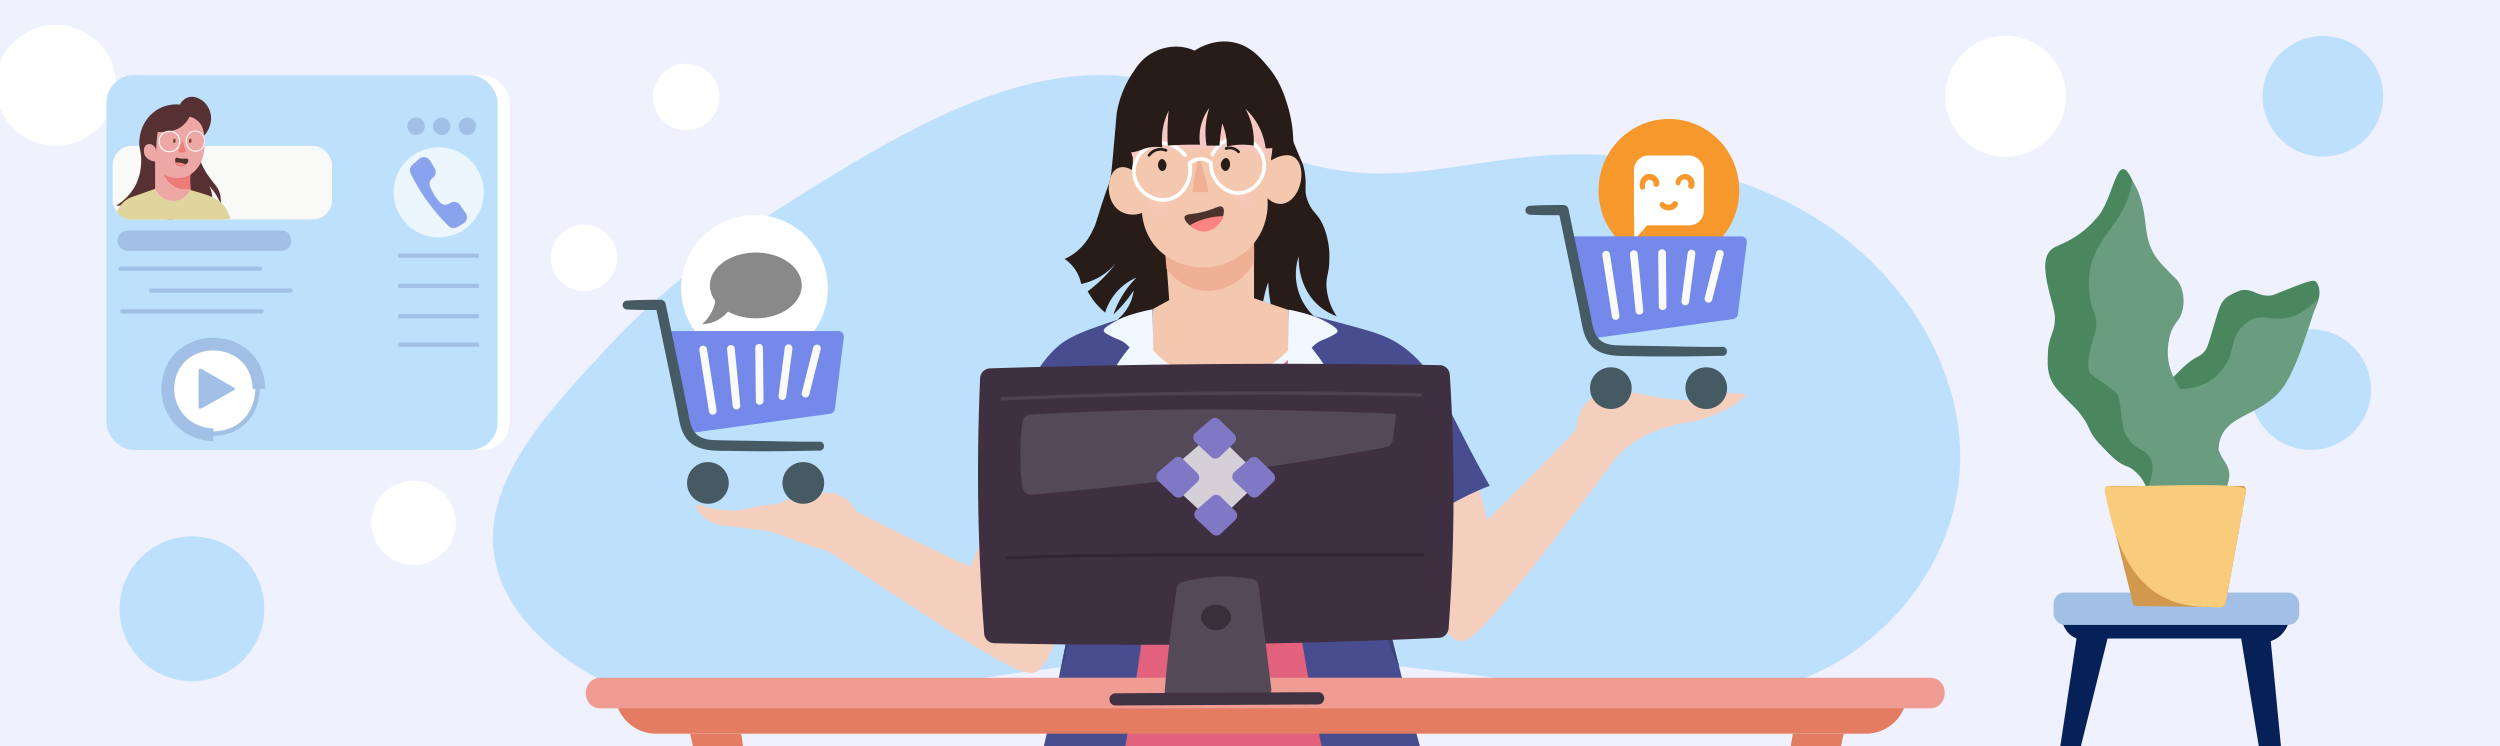 <svg xmlns="http://www.w3.org/2000/svg" id="Layer_1" data-name="Layer 1" viewBox="0 0 1340 400"><defs><style>.cls-2{fill:#bde0fd}.cls-3{fill:#fff}.cls-5{fill:#a2c0e5}.cls-10{fill:#f4cfbd}.cls-12{fill:#f0f7ff}.cls-13{fill:#271c17}.cls-14{fill:#f4c8af}.cls-15{fill:#efb095}.cls-16{fill:#474d8e}.cls-17{fill:#f7c7b5}.cls-19{fill:#4b332c}.cls-20{fill:#ff8382}.cls-21{fill:#3a4277}.cls-22{fill:#f6982c}.cls-23{fill:#898989}.cls-24{fill:#e37c61}.cls-29{fill:#eb7c7a}.cls-31{fill:#784024}.cls-33{fill:#7489ea}.cls-35{fill:#544957}.cls-40{fill:#8178c5}.cls-42{fill:#455a63}.cls-43{fill:#fafafa}</style></defs><path fill="#eff1ff" d="M0 0h1340v400H0z"/><path class="cls-2" d="M319.44 363.05c-7-3.8-43.52-23.6-53-58.2-11.75-42.9 25.25-82.4 61.14-120.72 10.42-11.13 38.27-39.53 89.1-71.67C479.43 72.79 549.93 28.21 617 43.2c38.15 8.53 28.93 26 73.37 41.37 72.5 25.08 113.88-15.57 205.55 3.36 18.15 3.75 54.28 11.57 87.93 36.07 48.81 35.56 78.75 96.35 62.3 152.94-2.55 8.8-12.65 41.64-47.17 68.3-91.86 70.95-207.48-17.17-446.62 14.43-95.03 12.57-168.07 38.55-232.92 3.38z"/><circle class="cls-2" cx="1238.52" cy="208.82" r="32.32"/><circle class="cls-2" cx="1245.07" cy="51.61" r="32.32"/><circle class="cls-2" cx="102.89" cy="326.29" r="38.79"/><circle class="cls-3" cx="221.7" cy="280.25" r="22.59"/><circle class="cls-2" cx="87.94" cy="170.82" r="25.33"/><circle class="cls-3" cx="29.83" cy="45.77" r="32.41"/><circle class="cls-3" cx="1074.98" cy="51.61" r="32.41"/><circle class="cls-3" cx="367.79" cy="51.98" r="17.81"/><circle class="cls-3" cx="313.01" cy="138.17" r="17.81"/><circle class="cls-3" cx="1125.2" cy="145.49" r="17.81"/><circle class="cls-3" cx="181.97" cy="178.34" r="17.81"/><path d="M1105.05 325.57c-.41 1.5-.93 9 3.62 13.74a12.52 12.52 0 004.34 2.89l-12.3 81.8h8.68q10.14-40.87 20.26-81.75h71.62l13.73 83.87h10.13l-8-82.47a14.88 14.88 0 005.06-2.89 15.9 15.9 0 005.07-9.41c-97.97-14.24-120.65-11.41-122.21-5.78z" fill="#062157"/><rect class="cls-5" x="1100.71" y="317.61" width="131.66" height="17.36" rx="5.89"/><path d="M1150.64 262.79c-.39-4.66-6.35-11.78-11.18-13-4.88-2.14-7.85-5.28-13.79-11.55-7-7.38-4.52-8.85-11.64-17.66-11.21-12-17.32-14.73-16.39-29.53 0-11.16 3.89-12.1 3.8-20.87 0-6.3-8.93-26.67-3.37-34.73 2.32-3.47 5.17-3.36 11.38-6.84a49.15 49.15 0 0013.64-11c10.22-9.7 11.26-39.6 19.81-21 5.15 27.52-.64 99.48 17.8 107 3.61.26 5.55-3.32 10.92-8 6.26-5.41 7.56-3.95 10.36-7.74 1.07-1.46 1.42-2.41 4.31-12.22 4.23-13.43 3.39-15.71 14.66-20 6.67-1.37 8.65 3.43 16.17 2.73 1.55-.14 1.21-.32 12.85-4.8 7.89-3 9.92-3.67 11.42-2.59 5.73 7.24-3.34 20.15-6.89 22.93-22 18.91-58.92 53.59-83.86 88.87z" fill="#4a875f"/><path d="M1193.3 261.47c4.31-10.61-1-12.18-4.17-20.31.64-18.22 18.67-16.87 31.64-30 9.39-9.42 15.58-33.28 21.92-51.06-7.63 7.93-14.29 10.1-19.07 10.57-7.1.69-11.94-2.21-17.87 1.23-8.84 6-8.06 11.41-10.82 19.73-6.11 13.69-17.75 17-26.43 16.78-4.9-7.7-8.71-16.24-5.18-29.41 2.25-6.86 5.25-6.69 6.57-13.12a21.21 21.21 0 00-1.35-13.24c-1.61-3.31-3-3.46-7.86-9-16-15.21-6-27.52-17.78-47-3.48 26.85-26.42 31.26-22.89 61 1 10 4.56 11.05 3.38 18.33 0 3.06-5.56 15.49-3.69 22.79 1.09 2.59 3.14 3.31 7.91 6.68 4.22 3 6.33 4.47 7.29 5.94 2.67 4.58 1.17 17.59 5.82 23.59 3.94 6.16 8.83 5.67 11.58 10.14 1.77 2.87 2.78 8-1.66 17.75z" fill="#6a9d7f"/><path d="M1145.31 324.84l45.42.56a2.18 2.18 0 002.17-1.79q5.5-30.28 11-60.58a2.17 2.17 0 00-2.14-2.57h-71.36a2.18 2.18 0 00-2.12 2.71l14.94 60a2.18 2.18 0 002.09 1.67z" fill="#d2984d"/><path d="M1181.71 325.29c3.27-.67 9.63 1.95 11.19-1.68q5.5-30.28 11-60.58c3.62-5.87-72.83-1.12-73.49-2.57a2.18 2.18 0 00-2.12 2.71c5.5 30.92 16.91 61.35 53.42 62.12z" fill="#f9cc7b"/><path class="cls-10" d="M419.29 287c2.11.77 3.79 1.5 4.89 2a300.56 300.56 0 0019.81 6.44c4 2.69 10 6.67 17.25 11.49 5.9 3.91 16.1 10.67 27.39 18 15.61 10.19 23.62 15.4 33.46 21.28 25.58 15.3 30 15.41 33.11 14l.14-.06.3-.16c6-3.28 11.38-20.37 11.38-20.37 1.29-4.08 3.29-10.07 6.11-17.46l8.28-35-37.89-43.9q-5 15.3-11.43 31.75-5.91 15.14-12.06 28.78-7.5-3.45-15-7-23.69-11.24-46.17-22.8a18.77 18.77 0 00-9.2-8.78c-3.16-1.26-5.92-1.16-10.64-1a50.46 50.46 0 00-11.46 1.79c-5.57 1.54-5.72 2.6-11 3.88-3.92.94-3.41.25-9.31 1.37s-7.28 1.95-11.74 2.28a41.54 41.54 0 01-6.54 0c-9.91-.69-14.89-3.89-15.74-2.6s2.55 5.74 7.33 8.59c3.39 2 5.41 1.94 16.74 3.27 11.78 1.35 16.6 2.26 21.99 4.21zM891.16 229.63a65.64 65.64 0 00-8.63 3.43A55.6 55.6 0 00866 245.7c-2.9 3.86-7.22 9.6-12.47 16.55-4.28 5.64-11.67 15.4-19.88 26.08-11.36 14.78-17.2 22.35-24.53 31.16-19.12 22.9-23.2 24.51-26.65 24.14-1.52-.14-6.38-.95-17.23-19.85A194.43 194.43 0 01750 290.22L791.81 259c1.58 4.8 3 10 4.28 15.57.32 1.42.62 2.83.89 4.23q5.92-5.75 11.87-11.62 18.63-18.44 36-36.8c.18-2.42 1.19-12.45 8.7-17.24 3.12-2 6.36-2.43 9.84-2.87a48.32 48.32 0 0116.6 1.05c12.06 2.37 27.47 5.4 38.77 1 0 0 6.17-2.38 15.82-1.26.35 0 .85.11 1 .41.67 1.74-11.65 10.38-26 13.89-6.08 1.44-9.9 1.39-18.42 4.27z"/><path d="M697.14 177.9a70.59 70.59 0 01-20.76 10.38c-32.65 10-62.11-7.68-68.71-11.86q0 52.77-2.47 109.73c-1.88 41.77-4.77 81.85-8.4 120.12h128a1617.8 1617.8 0 00-16.32-162.63q-5.1-33.85-11.34-65.74z" fill="#e2617d"/><path class="cls-12" d="M611.88 188.53c1.84 2.37 15.6 19.5 39.54 20.27 25.57.82 40.88-17.73 42.51-19.78q.26-7.91.5-15.82c-31.95-.94-66.57-5.55-82.55 15.33z"/><path class="cls-13" d="M678.85 47.9a72.69 72.69 0 016.92 10.38 70.38 70.38 0 014 8.9c8.16 21 8.57 19.65 9.39 24.22 1.62 9-.67 10.33 2 16.8 2.49 6.09 4.87 5.76 7.91 12.36a42.23 42.23 0 013.46 18.29c-.05 7.8-1.92 9.22-1.49 15.32a32.26 32.26 0 005.44 15.33 30.5 30.5 0 01-10.48-6.43c-10-9.51-10-22.87-9.88-25.7a30.93 30.93 0 0013.34 36.08 73.19 73.19 0 01-23.23 6.43 81.16 81.16 0 01-5.93-22.25 78.43 78.43 0 01-.5-6.42 58.81 58.81 0 00-2.47 31.14l-55.36-1a52 52 0 01-22.7-10.35 24 24 0 008.4-15.32 66.76 66.76 0 01-3.95 5.43 68.88 68.88 0 01-6.92 7.42 51.21 51.21 0 012.47-5.93 52.62 52.62 0 019.89-13.84 30.09 30.09 0 00-9.4 6.42 30.56 30.56 0 00-7.41 12.36 38.34 38.34 0 01-9.35-11.39c1.6-1.17 3.26-2.48 4.94-4a70 70 0 0010.38-11.37 32.69 32.69 0 01-18.82 11.42 21 21 0 00-4.45-9.4 20.53 20.53 0 00-4.45-4 28 28 0 004.45-2.47c6.76-4.6 9.82-11 11.37-14.34 1-2.18.92-2.43 3.46-10.38 3.92-12.26 4-11.07 4.94-14.83.95-3.59 1-5.15 3-27.68.68-8 .74-8.56 1-9.88A54.84 54.84 0 01607.18 39c37.96-4.15 66.22 2.29 71.67 8.9z"/><path class="cls-14" d="M624.23 127.23q1.24 16.81 2.47 33.62l-10.87 5.93q-.24 8.9-.49 17.79c1.89 2.48 13.92 17.63 35.09 19.28 25 2 40.61-16.57 42-18.29v-18.78l-20.27-6.92v-37.57z"/><path class="cls-15" d="M623.24 120.31l2 23.73c.74 1.05 8.57 11.83 22.25 11.86a27.63 27.63 0 0024.71-15.81v-24.23z"/><path class="cls-14" d="M679.35 106.23a34.62 34.62 0 01-3.46 18.29c-7.52 14.94-23.38 18-24.72 18.28-11.83 2.12-25.45-2-33.12-12.35a32 32 0 01-5.93-16.32 13.66 13.66 0 01-10.87-.49c-6.38-3.33-6.87-10.76-6.92-11.86-.17-3.36.67-10.27 5.43-11.87 3.25-1.08 6.52.9 7.42 1.49V84a37.24 37.24 0 013.46-25.7A35.6 35.6 0 01628.93 42c14.2-5.4 26.88.85 29.16 2 14.4 7.1 23.28 23.53 23.24 42 .94-.59 7.27-4.45 11.86-2 6 3.22 5.46 15.25.49 21.26a10 10 0 01-6.42 4c-4.26.44-7.4-2.54-7.91-3.03z"/><path class="cls-15" d="M639.19 102.23l2.81-17.3a.67.67 0 011.31-.06q2.2 8.66 4.43 17.31a.67.67 0 01-.65.83h-7.25a.67.67 0 01-.65-.78z"/><path class="cls-13" d="M657.35 84.72c-1.38-.19-2.92 1.67-3 3.46 0 1.6 1.09 3.47 2.47 3.46s2.28-1.65 2.47-3c.28-1.64-.59-3.73-1.94-3.92zM622.75 85.22c1.16-.08 2.33 1.49 2.47 3s-.71 3.35-2 3.46-2.2-1.26-2.47-2.47c-.36-1.76.71-3.9 2-3.99z"/><path class="cls-16" d="M690.72 166c.13 8.85.24 22.22 0 38.55-.39 26.79-1.39 34.08-1 54.87.2 10.77.47 23.45 2 40 .72 8 2 19.74 6.42 46 2.78 16.45 6.78 38.49 12.36 64.76h53.39q-7.12-25.49-13.85-52.4-8.5-34.2-15.32-66.73 3.46 4.44 6.92 8.9a144.32 144.32 0 0156.85-39.55 696.96 696.96 0 01-10.63-19.52c-3.15-6-4.16-8.13-9.39-18.29C769 204.19 767 201 763.63 196.93a61.92 61.92 0 00-11.37-10.87c-7.73-5.63-14.73-7.73-26.2-10.88-13.55-3.72-25.48-6.75-35.34-9.18zM618.05 165.54c-.18 9.2-.35 22.59-.2 38.81.25 26.1 1.16 33.26.82 54.86-.17 10.77-.39 23.45-1.64 40-.6 8-1.65 19.74-5.32 46-2.3 16.46-5.61 38.49-10.24 64.76h-44.22q5.89-25.49 11.46-52.4 7-34.2 12.7-66.73c-1.91 3-1.73 6.15-3.64 9.12-4.45-6.11-12.34-13.26-19.7-20a115.82 115.82 0 00-29.49-19.78c2-4.33 5.14-11.09 8.81-19.52 2.61-6 3.44-8.12 7.78-18.29 7.86-18.44 9.46-21.63 12.28-25.71a57.47 57.47 0 019.42-10.87c5.38-4.72 12.88-7.77 21.7-10.88 7.9-2.75 17.83-6.03 29.48-9.37z"/><path class="cls-17" d="M620.48 103.09c7.59-.39 8.78 12 1 12.86-7.93.46-8.66-12.16-1-12.86zM667.44 99.63c7.59-.39 8.77 12 1 12.86-7.93.51-8.67-12.16-1-12.86z"/><path d="M681.33 84.48a43.41 43.41 0 01-5-1.49c-3.17-1.15-4.08-1.89-6.42-2.47-1-.26-2-.4-5.93-.49-4.6-.11-5.64 0-8.9 0-5.91-.07-6.44-.6-11.37-.5-2.92.07-2.34.24-6.92.5-7.14.4-8.37 0-13.84.49-3.75.36-6.36.88-6.92 1a63.49 63.49 0 00-8.9 2.47 20 20 0 01-1.48-9.88c1-8.94 8.3-14.32 12.35-17.31 12-8.8 25.28-8.56 30.16-8.4 7.75.25 18.12.59 25.7 8.4 6.41 6.61 7.66 15.28 7.91 17.31a31.24 31.24 0 01-.44 10.37z" fill="#f7c8c2"/><path class="cls-3" d="M623.36 108.17a17.1 17.1 0 01-11.69-5c-1-1-5.83-6.25-4.73-13.7a16.36 16.36 0 0114.75-13.69c8.47-.57 13.65 6.06 14.21 6.82a1 1 0 01-.2 1.38 1 1 0 01-1.39-.2c-.19-.27-4.95-6.54-12.48-6a14.34 14.34 0 00-12.93 12c-1 6.65 3.64 11.48 4.17 12 2.94 2.93 8.45 5.66 14.31 3.71 7-2.31 8.92-9.68 9.23-11.13a15.53 15.53 0 000-6.51 1 1 0 01.27-.9 9.59 9.59 0 016.63-2.76 9.41 9.41 0 016.07 2.21 1 1 0 01.36.78 14.09 14.09 0 00.92 5.55c2.7 7 8.82 10 13.36 9.75 6.41-.34 12-6.14 12.41-12.92.47-7.37-5.34-14.27-12.43-14.77-5.41-.38-10.8 3-13.37 8.34a1 1 0 11-1.78-.85c2.92-6.09 9.06-9.89 15.29-9.46 8.14.57 14.8 8.45 14.27 16.87-.5 7.75-6.91 14.37-14.29 14.76a14 14 0 01-9.85-3.44 19.1 19.1 0 01-5.47-7.53 16.36 16.36 0 01-1-5.81 7.65 7.65 0 00-4.44-1.46 7.54 7.54 0 00-4.85 1.84 17.51 17.51 0 01-.11 6.77c-.36 1.64-2.54 9.94-10.55 12.59a14.53 14.53 0 01-4.69.76z"/><path class="cls-13" d="M640.3 27.14c2.54-1.63 10.76-6.41 20.76-4.45 9.16 1.79 14.5 8.2 18.78 13.34 6.38 7.66 8.75 15.31 10.38 20.76a71.49 71.49 0 013 22.25l-14.83.49a35 35 0 00-10.87-21.25 36.29 36.29 0 014.44 14.83 33.89 33.89 0 010 4.94 35.7 35.7 0 00-14.33.49 32.27 32.27 0 00-2.47-12.35 94.843 94.843 0 00-1.5 11.86h-6.92a42.6 42.6 0 010-14.33 41.49 41.49 0 011.49-5.94 26.56 26.56 0 00-5 19.78q-3.35-.07-6.92 0c-3.61.06-7.08.24-10.38.49-.17-3.6-.17-6.61-.12-8.88 0-1.53.09-2.78.12-3.48.13-2.54.32-4.72.5-6.42A35.83 35.83 0 00623 79a21.05 21.05 0 00-8.9.49c-2.32.67-3.64 1.54-6.43 2a19.29 19.29 0 01-5.93 0c-1.61-6.77-4.26-22.23 3-37.57 2.28-4.84 5.67-11.78 13.34-15.81a26.07 26.07 0 0114.83-3 25 25 0 017.39 2.03z"/><path class="cls-19" d="M634.94 116.2c.61-1.87 4.28-1 11-2.9 5.68-1.57 7.89-3.5 9.29-2.32s.64 4.27 0 5.8c-1.43 3.44-4.75 4.79-5.81 5.23-3.37 1.38-8.15 1.54-11.61-1.17-.33-.28-3.49-2.76-2.87-4.64z"/><path class="cls-20" d="M655.72 115.84a38.45 38.45 0 00-17.89 4.83 10.38 10.38 0 007 3.43 10.19 10.19 0 007-2.6 12.39 12.39 0 003.89-5.66z"/><path class="cls-13" d="M625.14 79.88a8.35 8.35 0 00-9.9 3c-.55.78.73 1.53 1.28.75a6.87 6.87 0 018.22-2.33.75.75 0 00.92-.52.77.77 0 00-.52-.91zM657.46 80.28a5.81 5.81 0 015.92 1.62c.65.7 1.69-.35 1-1.05a7.32 7.32 0 00-7.36-2c-.91.28-.52 1.71.39 1.43z"/><path class="cls-21" d="M741.63 300a128.24 128.24 0 01-7.91-18.29 133.26 133.26 0 01-6.92-33.12c.51 9 1.48 21.79 3.46 37.07.46 3.54 1.59 12.23 3 19.77a223.34 223.34 0 0016.8 52.4 831.122 831.122 0 01-10.87-45.48s-2.28-11.4-3-14.83c-.33-1.64-.65-3.29-1-4.94a28.41 28.41 0 002.47 3.46 30.05 30.05 0 003.97 3.96zM577.77 300c2.33-4.49 2.46-9.9 4.69-15.3 1.93-4.66 3.56-9.13 4.95-13.34-.7 3.81-1.73 9.46-3 16.31-3.68 20.33-4.65 26-5.44 30.15a370.91 370.91 0 01-10.87 43c2.55-11.75 4.29-21.38 5.44-28.18 1.18-7.05 1.87-11.88 3.46-20.27 1.5-7.94 2.94-14.43 4-18.78-1.83 1.96-1.42 4.41-3.23 6.41z"/><path class="cls-12" d="M690.72 166a90.07 90.07 0 0114.83 4 48 48 0 016.92 3.46c4.18 2.47 4.49 3.39 4.45 4-.08 1-1.37 1.64-4 3-3.13 1.6-4.35 1.67-6.42 3a15.63 15.63 0 00-3.46 3c.86 1.08 2.07 2.59 3.46 4.45 3.1 4.16 3.41 5 3.46 5.93.1 2-1.11 3-3 5.94-1.22 1.94-1 2.07-3.95 8.4-3.55 7.73-5.32 10.84-6.92 14.33a82.74 82.74 0 00-6.43 21.75q.21-22.48.49-45 .3-18.18.57-36.26zM617.8 165.83a89.78 89.78 0 00-14.8 3.95 48 48 0 00-6.92 3.46c-4.19 2.47-4.49 3.39-4.45 4 .07 1 1.37 1.65 3.95 3 3.14 1.6 4.36 1.67 6.43 3a15.6 15.6 0 013.46 3c-.87 1.07-2.07 2.58-3.46 4.45-3.11 4.15-3.41 5-3.46 5.93-.11 2 1.11 3 3 5.93 1.22 1.94 1 2.07 4 8.4 3.54 7.73 5.31 10.84 6.92 14.34a83 83 0 016.43 21.75q-.22-22.5-.5-45-.33-18.17-.6-36.21z"/><ellipse class="cls-22" cx="894.53" cy="102.07" rx="37.72" ry="38.31"/><rect class="cls-3" x="875.81" y="83.35" width="37.43" height="37.43" rx="7.72"/><path class="cls-3" d="M875.81 111.26q.11 8.71.2 17.43l8.74-10.2z"/><path class="cls-22" d="M881.74 100s-.08-.24 0-.28 0 .29 0 .12v-.14a4.28 4.28 0 010-.62.68.68 0 010-.15s-.06.3 0 .15 0-.19 0-.29.12-.4.18-.6-.12.25 0 0l.12-.25c.1-.19.23-.35.33-.53s-.09.12-.09.12.06-.08.09-.11.11-.14.18-.21a3.58 3.58 0 01.44-.43c.2-.18-.26.16 0 0l.24-.15.25-.13c.22-.12-.32.1 0 0l.32-.1h-.03a1.42 1.42 0 00.29 0H884.22a.66.66 0 00.15 0l.28.07.28.09c.16 0-.16-.07-.16-.06l.18.08a4.19 4.19 0 01.5.31c.24.16-.22-.2 0 0l.25.24s.16.23.22.25-.18-.27-.1-.13.07.1.1.16.11.19.17.29-.1-.33 0 0c0 .1.07.21.1.31a.58.58 0 000 .14c.06.19 0-.34 0-.15a3.7 3.7 0 00.06.48v-.14a1.72 1.72 0 000 .39 1.55 1.55 0 003 .41c.74-2.62-1.51-5.29-4-5.81a5 5 0 00-3.71.63 5.82 5.82 0 00-2.32 2.92 6 6 0 00-.1 3.82 1.35 1.35 0 002.61-.72zM900.76 98v-.11c0-.11.05-.31.12-.35v.06l.09-.17c0-.08.09-.16.14-.24a.91.91 0 00.11-.16q-.18.23 0 .06a2.27 2.27 0 01.26-.28l.24-.22-.08.07.15-.11.33-.19.17-.09h-.07c.06 0 .65-.18.64-.16h-.09.51-.15.18a1.89 1.89 0 01.36.1.85.85 0 01.17.06c-.21-.1-.25-.11-.11 0l.24.13.15.09-.09-.07a3 3 0 00.27.23l.25.27c.19.21-.19-.29 0 0s.25.41.36.63-.11-.32 0 0c0 .12.08.23.11.35a2.21 2.21 0 01.08.35c.06.28 0-.42 0 0v.27a1.09 1.09 0 010 .18v-.16c-.07.23-.1.47-.19.69a1.64 1.64 0 001.15 2 1.68 1.68 0 002-1.14 5.37 5.37 0 00-2.1-6 5 5 0 00-6.16.56 4.92 4.92 0 00-1.72 3.35 1.34 1.34 0 001.34 1.34 1.38 1.38 0 001.34-1.34zM889.8 110.53a5.46 5.46 0 002.36 1.81 6.3 6.3 0 002.43.43 5.58 5.58 0 004.66-2.69 1.59 1.59 0 00-2.74-1.6c-.08.14-.18.27-.26.4.22-.36.14-.18 0-.07l-.17.17a1.29 1.29 0 01-.17.16c-.05 0-.24.2 0 0s0 0-.07 0l-.17.1c-.13.08-.29.14-.42.22.33-.2.22-.09.07 0l-.22.08-.43.11h-.32c.28 0 0 0 0 0h-.73c-.27 0 .36.07.08 0l-.24-.05-.42-.13-.18-.07c.39.12.16.07 0 0a3.26 3.26 0 01-.4-.24c-.16-.11-.12-.18 0 0a.93.93 0 00-.18-.16c-.11-.11-.22-.23-.32-.35a1.43 1.43 0 00-2.24 1.72z"/><circle class="cls-3" cx="404.41" cy="154.54" r="39.3"/><ellipse class="cls-23" cx="405.11" cy="152.99" rx="24.63" ry="17.64"/><path class="cls-23" d="M383.48 161.15a21.64 21.64 0 01-7.16 12.59 18.5 18.5 0 0014.57-7.65z"/><path class="cls-24" d="M351.72 393.26h648.4a22.07 22.07 0 0022.07-22.07H329.65a22.07 22.07 0 0022.07 22.07z"/><path d="M322 379.68h712.35c10.43 0 11-16.36 0-16.41H322c-10.43 0-10.94 16.36 0 16.41z" fill="#ef9c92"/><path class="cls-24" d="M369.86 393.26h27.33a69.33 69.33 0 011.37 16.9 71.19 71.19 0 01-8.2 30.07l-26.65-2.05a56.4 56.4 0 006.15-44.92zM988.28 393.26H961a69.33 69.33 0 00-1.37 16.9 71.19 71.19 0 008.2 30.07l26.65-2.05a56.4 56.4 0 01-6.15-44.92z"/><rect class="cls-3" x="63.49" y="40.28" width="209.68" height="200.9" rx="14.73"/><rect class="cls-2" x="57.05" y="40.28" width="209.68" height="200.9" rx="14.73"/><path class="cls-5" d="M150.74 134.45h-82a5.46 5.46 0 110-10.91h82c7.14.12 7.18 10.78 0 10.91zM139.47 145.19H64.56a1 1 0 01-1-1.28 1 1 0 011-1h74.91c1.31 0 1.33 2.3 0 2.28zM155.85 156.89H80.94a1.06 1.06 0 01-1-1.29 1 1 0 011-1h74.91c1.31.01 1.32 2.31 0 2.29zM140.35 168H65.44a1.05 1.05 0 01-1-1.28 1 1 0 011-1h74.91c1.31 0 1.32 2.28 0 2.28zM256.11 138.17h-42.19c-.38 0-.6-.65-.55-1.28s.25-1 .55-1h42.19c.73 0 .74 2.3 0 2.28zM256.11 154.41h-42.19c-.38 0-.6-.65-.55-1.28s.25-1 .55-1h42.19c.73 0 .74 2.3 0 2.28zM256.11 170.65h-42.19c-.38 0-.6-.65-.55-1.29s.25-1 .55-1h42.19c.73.01.74 2.31 0 2.29zM256.24 185.92h-42.18c-.38 0-.61-.66-.55-1.29s.25-1 .55-1h42.18c.76.01.76 2.31 0 2.29z"/><rect x="60.39" y="78.17" width="117.56" height="39.47" rx="10.27" fill="#f9f9f7"/><path d="M107 75.42c1.14-2.35 2.36-2 4.1-5a13.37 13.37 0 002-8.18c0-.35-.77-6.38-5.85-9.07-1-.55-3.73-2-6.72-.88a7.78 7.78 0 00-4.1 3.8 19.39 19.39 0 00-9.06 1.17 20 20 0 00-8.48 6.44 21.33 21.33 0 00-4.1 10.82c-.61 5.33 1.09 6.22.88 12.28a29.78 29.78 0 01-2.63 11.7 27.7 27.7 0 01-10.82 11.7 14.92 14.92 0 0013.16-6.15 12.46 12.46 0 01-5 9.66c1.16.29 2.88.71 5 1.16 8.44 1.86 12.66 2.79 16.67 2.64 2.19-.09 5.94-.94 13.45-2.64 2.56-.57 4.68-1.09 6.14-1.46a13.71 13.71 0 002-5.55 14.07 14.07 0 00-1.46-8.19 34 34 0 014.09 5.55 34.75 34.75 0 012 4.1 15.1 15.1 0 00-.59-6.14c-1-3-2.44-4.09-5-7.61a34.44 34.44 0 01-5.26-9.35c-.81-2.81-2.26-7.06-.42-10.8z" fill="#563032"/><path d="M113.22 105.45c-1.24-.6-2.44-1.08-8.77-2.92-2.55-.75-4.67-1.35-6.14-1.76l-13.16-.29c-5.38 1.93-9.44 3.38-13.16 4.68a14.43 14.43 0 00-5.85 3.21 13.12 13.12 0 00-3.45 5.49 10.26 10.26 0 008 3.8h48.88l3.91-.22a16.3 16.3 0 00-3.81-7.6 18.93 18.93 0 00-6.45-4.39z" fill="#e0d59d"/><path class="cls-29" d="M102.8 90.22a29.11 29.11 0 00-.53 10.82 13 13 0 01-3.47.88c-1.8.2-5.35.59-8.15-1.94C89 98.51 87 95.5 87.71 93.25c.93-3.12 6.99-4.66 15.09-3.03z"/><path d="M101.6 62.55a9.87 9.87 0 015.61 3.51c2 2.63 2.21 5.79 2.41 9.39a31.6 31.6 0 01-.36 6.32c-.12.71-.26 1.41-.44 2.17a16.06 16.06 0 01-6.42 9.35 13.39 13.39 0 01-6 2.07 14.14 14.14 0 01-8.67-2.11 14 14 0 005.34 6.44 12.26 12.26 0 009.35 1.5c-.23.48-2.84 5.71-8.28 6.43-4.36.58-8.73-2-11-6.43V86.57c-3-.26-5.33-2-5.88-4.39 0-.13-.66-3 1.07-4.39a3.22 3.22 0 014 .3A4.26 4.26 0 0183.7 81c0-1.73.11-3.59.27-5.56.14-1.66.32-3.23.53-4.71a24.3 24.3 0 005.88-.3A15.9 15.9 0 0096 68.69a14.76 14.76 0 005.6-6.14z" fill="#eda7a5"/><path class="cls-31" d="M93.56 74.29c.91.16.68 2.35-.2 2.34s-.69-2.36.2-2.34zM102.05 74.29c.9.16.68 2.35-.2 2.34s-.69-2.36.2-2.34z"/><path class="cls-29" d="M98.16 76.46c1.21 5.37 3.1 5.38-2 5.24-1.27 0 1-4.38 1.06-5.25a.48.48 0 01.94.01z"/><path class="cls-3" d="M90.66 81.62h-.36a5.78 5.78 0 01.42-11.54A5.73 5.73 0 0195.9 73a6.1 6.1 0 01-.22 6 5.65 5.65 0 01-5.02 2.62zm-.31-.6a5.14 5.14 0 004.83-2.32 5.49 5.49 0 00.19-5.42 5.13 5.13 0 00-4.65-2.6 5 5 0 00-5.1 5A5.06 5.06 0 0090.35 81zM104.91 81.29h-.52c-2.66-.27-5.18-2.56-4.84-6.42.52-3.68 3.26-5.09 5.6-4.84s5 2.33 4.72 6.27c-.41 3.49-2.71 4.99-4.96 4.99zm-4.82-6.39c-.3 3.5 2 5.58 4.36 5.82 2.14.22 4.48-1.09 4.87-4.51s-2-5.45-4.22-5.68-4.54 1.04-5.01 4.37z"/><path class="cls-19" d="M94.25 84.73c-.58.51-.35 1.62-.27 2a2.86 2.86 0 00.83 1.56A3.1 3.1 0 0096 89a2.83 2.83 0 001 .13 4.82 4.82 0 002.89-1.31 3.22 3.22 0 00.92-1.15 2 2 0 00.12-.72 1.7 1.7 0 00-.16-.62c-.32-.54-1.57-.22-3.1-.27-2.13-.13-2.84-.83-3.42-.33z"/><path class="cls-20" d="M99.53 88.06a11.35 11.35 0 00-3-.87 11.81 11.81 0 00-2.44-.11 2.93 2.93 0 001.42 1.76 3.15 3.15 0 002.22.19 3.92 3.92 0 001.8-.97z"/><circle class="cls-5" cx="250.5" cy="67.7" r="4.68"/><circle class="cls-5" cx="236.76" cy="67.7" r="4.68"/><circle class="cls-5" cx="223.02" cy="67.7" r="4.68"/><path class="cls-3" d="M114.23 232.43c-31.76-.54-31.76-47.8 0-48.34 31.77.55 31.77 47.8 0 48.34z"/><path class="cls-5" d="M114.23 233.64c-17.19-.29-25-13.36-25-25.38s7.83-25.09 25-25.38c17.23.3 25.06 13.36 25.06 25.38s-7.83 25.09-25 25.38zm0-48.33c-15.5.26-22.59 12.08-22.59 22.95s7.08 22.68 22.61 23c15.54-.28 22.61-12.09 22.61-23s-7.1-22.69-22.65-22.95z"/><path class="cls-5" d="M114.33 236.38a27.87 27.87 0 01-27.84-27.84v-.06c.14-8.43 3.23-15.54 8.94-20.56a28.51 28.51 0 0118.9-6.87 28.48 28.48 0 0118.89 6.87c5.71 5 8.8 12.13 8.95 20.56l-6.8.12c-.24-14.26-11.07-20.76-21-20.76s-20.8 6.48-21 20.73a21.07 21.07 0 0021 21z"/><path class="cls-5" d="M106.43 218.23v-19.78c0-.68.92-1.07 1.59-.68l17.36 10a.76.76 0 010 1.37L108 218.92c-.66.38-1.57-.02-1.57-.69z"/><g opacity=".7"><circle class="cls-3" cx="235.15" cy="103.08" r="24.16"/><path class="cls-33" d="M230.52 86.09l2.46 4.1a3.9 3.9 0 01-1.08 5.17 3.89 3.89 0 00-1.38 4.55 28.77 28.77 0 001.81 3.82 27.31 27.31 0 003.46 4.75 3.88 3.88 0 004.83.75l.83-.47a3.89 3.89 0 015.14 1.14l3 4.31a3.9 3.9 0 01-1.24 5.6l-3.27 1.89a3.89 3.89 0 01-4.68-.59A103.24 103.24 0 01220.14 93a3.92 3.92 0 01.91-4.62l3.54-3.15a3.89 3.89 0 015.93.86z"/></g><path d="M525.35 202.7a5.5 5.5 0 015.32-5.26q55-1.71 112.12-2.23 65.82-.59 128.9.51a5.49 5.49 0 015.39 5.15 946.1 946.1 0 012 58.92c.14 27.28-.86 53-2.62 77a5.49 5.49 0 01-5.22 5.1q-54.64 2.51-112.35 3.36-64.86.9-126-.49a5.5 5.5 0 01-5.36-5.08c-1.67-21.81-2.81-44.91-3.2-69.18-.33-23.71.08-46.36 1.02-67.8z" fill="#3e3040"/><path class="cls-35" d="M747.14 231.38c-.15 1.17-.37 2.69-.65 4.48a4.69 4.69 0 01-3.78 3.89c-31.46 5.76-64.49 11-99 15.55-31.31 4.12-61.59 7.33-90.71 9.8a4.68 4.68 0 01-5-4.06 131.1 131.1 0 01-1.12-18.29 128.37 128.37 0 011.12-16.53 4.68 4.68 0 014.37-4c37-2.14 67.6-2.69 89.5-2.76 44.89-.16 98.62 2 105.66 2.35a.72.72 0 01.68.81z"/><path d="M537.27 214.68q43.82-1.94 87.66-2.67 43.62-.73 87.25-.28 24.6.26 49.21.89a.9.9 0 000-1.79q-43.85-1.14-87.69-1.07-43.63.08-87.24 1.33-24.6.71-49.19 1.8c-1.15.05-1.15 1.84 0 1.79z" fill="#4f4151"/><path d="M539.93 300c28.88-1.25 57.79-1.6 86.69-1.67s58 0 87 0h48.85a.9.9 0 000-1.79h-87.08c-28.94 0-57.89-.11-86.83.31q-24.31.36-48.63 1.38c-1.15 0-1.16 1.84 0 1.79z" fill="#312533"/><path class="cls-35" d="M630.74 315.24a4 4 0 012.92-3.24 87.51 87.51 0 0137.63-1.64 4 4 0 013.25 3.43q3.45 27.76 6.88 55.54a4 4 0 01-3.87 4.47l-49.2 1a4 4 0 01-4.05-4.3q1.25-15.56 3.25-32.09 1.45-11.87 3.19-23.17z"/><path d="M651.46 324.07c-3.55.12-7.62 2.75-7.77 6.58s4 7.05 7.77 7.18c4.12.13 8.53-3.16 8.38-7.18s-4.5-6.71-8.38-6.58z" fill="#392f3b"/><path d="M649.23 232.81l-23.9 20.78a2.36 2.36 0 00-.06 3.5l24 22.41a2.37 2.37 0 003.24 0l22.33-21.3a2.35 2.35 0 000-3.39l-22.42-21.91a2.35 2.35 0 00-3.19-.09z" fill="#d5cfd8"/><path class="cls-40" d="M649.08 224.76l-8.33 7.24a3.36 3.36 0 00-.09 5l8.44 7.89a3.36 3.36 0 004.6 0l7.79-7.43a3.35 3.35 0 000-4.82l-7.9-7.71a3.36 3.36 0 00-4.51-.17zM670 245.69l-8.33 7.25a3.36 3.36 0 00-.09 5l8.44 7.89a3.36 3.36 0 004.6 0l7.79-7.43a3.36 3.36 0 000-4.82l-7.9-7.71a3.36 3.36 0 00-4.51-.18zM649.68 266l-8.33 7.24a3.35 3.35 0 00-.09 5l8.44 7.89a3.36 3.36 0 004.6 0l7.79-7.43a3.36 3.36 0 000-4.82l-7.9-7.71a3.34 3.34 0 00-4.51-.17zM629.35 245.69l-8.35 7.25a3.36 3.36 0 00-.09 5l8.45 7.89a3.36 3.36 0 004.6 0l7.79-7.43a3.35 3.35 0 000-4.82l-7.89-7.71a3.36 3.36 0 00-4.51-.18z"/><path d="M597.91 371.6l108.59-.6a3.25 3.25 0 013.27 3.25v.07a3.26 3.26 0 01-3.24 3.26l-108.59.56a3.26 3.26 0 01-3.26-3.55v-.06a3.25 3.25 0 013.23-2.93z" fill="#403243"/><path class="cls-33" d="M357.44 177.46l12.74 54.61L445 221.76a2.91 2.91 0 002.49-2.53l4.78-38.5a2.91 2.91 0 00-2.89-3.27z"/><path class="cls-42" d="M335.9 165.88c6.06.34 12.1.28 18.17.25l-2.62-2q3.75 18.08 7.51 36.14 1.88 9 3.74 18.07c1.06 5.11 1.62 10.92 4.39 15.46 5.33 8.69 16.48 7.74 25.29 7.91 9.92.2 19.83.21 29.75.09 5.74-.07 11.47-.22 17.2-.27 3.09 0 3.1-4.82 0-4.8-13.8.11-27.62-.35-41.41-.53-4.84-.07-9.68-.13-14.51-.28-3.41-.11-7.19-.51-10-3.07-3.46-3.18-3.89-8.71-4.8-13.05q-1.82-8.8-3.61-17.56-4.14-19.77-8.26-39.54a2.74 2.74 0 00-2.62-2c-6.07 0-12.11 0-18.17.43a2.38 2.38 0 000 4.75z"/><path class="cls-43" d="M382 222.27a2.07 2.07 0 01-2-1.75l-5.16-32.88a2.07 2.07 0 014.09-.64l5.16 32.88a2.07 2.07 0 01-1.72 2.36zM394.76 219.43a2.08 2.08 0 01-2.06-1.87l-3-30.34a2.06 2.06 0 011.85-2.26 2.08 2.08 0 012.26 1.85l3 30.34a2.08 2.08 0 01-1.86 2.27zM407.2 217a2.06 2.06 0 01-2.07-2.05l-.31-28.52a2.08 2.08 0 012.05-2.09 2.06 2.06 0 012.07 2l.31 28.52a2.07 2.07 0 01-2 2.09zM419.34 214.41a1.23 1.23 0 01-.27 0 2.06 2.06 0 01-1.79-2.31l3.34-25.63a2.07 2.07 0 114.1.53l-3.34 25.63a2.06 2.06 0 01-2.04 1.78zM431.77 213.06a2.24 2.24 0 01-.51-.07 2.07 2.07 0 01-1.49-2.51l6.06-24a2.07 2.07 0 114 1l-6.06 24a2.08 2.08 0 01-2 1.58z"/><circle class="cls-42" cx="379.44" cy="258.85" r="11.18"/><circle class="cls-42" cx="430.58" cy="258.85" r="11.18"/><path class="cls-33" d="M841.42 126.66l12.74 54.61L929 171a2.91 2.91 0 002.49-2.53l4.78-38.5a2.9 2.9 0 00-2.88-3.27z"/><path class="cls-42" d="M819.88 115.08c6 .34 12.1.28 18.16.25l-2.62-2q3.76 18.07 7.51 36.14 1.88 9 3.74 18.07c1.06 5.11 1.62 10.92 4.4 15.46 5.32 8.69 16.47 7.74 25.28 7.91 9.92.2 19.84.21 29.76.09 5.73-.07 11.46-.22 17.2-.27 3.08 0 3.09-4.82 0-4.8-13.8.11-27.62-.35-41.42-.53-4.83-.07-9.67-.13-14.5-.28-3.42-.11-7.2-.51-10-3.07-3.46-3.18-3.89-8.71-4.8-13.05q-1.85-8.77-3.68-17.57-4.12-19.77-8.26-39.54a2.74 2.74 0 00-2.62-2c-6.07 0-12.11 0-18.16.43a2.38 2.38 0 000 4.75z"/><path class="cls-43" d="M866 171.47a2.07 2.07 0 01-2-1.75l-5.16-32.88a2.05 2.05 0 011.72-2.36 2.08 2.08 0 012.37 1.72l5.07 32.88a2.07 2.07 0 01-1.72 2.36zM878.73 168.62a2.07 2.07 0 01-2.06-1.86l-3-30.34a2.07 2.07 0 014.12-.41l3 30.34a2.07 2.07 0 01-1.85 2.26zM891.17 166.2a2.08 2.08 0 01-2.07-2l-.3-28.52a2.07 2.07 0 012.05-2.09 2.08 2.08 0 012.07 2.05l.3 28.52a2.07 2.07 0 01-2 2.09zM903.31 163.61a1.23 1.23 0 01-.27 0 2.06 2.06 0 01-1.78-2.31l3.33-25.63a2.07 2.07 0 014.11.53l-3.34 25.63a2.08 2.08 0 01-2.05 1.78zM915.75 162.25a2.22 2.22 0 01-.51-.06 2.07 2.07 0 01-1.5-2.51l6.07-24a2.07 2.07 0 114 1l-6.07 24a2.07 2.07 0 01-1.99 1.57z"/><circle class="cls-42" cx="863.41" cy="208.05" r="11.18"/><circle class="cls-42" cx="914.55" cy="208.05" r="11.18"/></svg>
